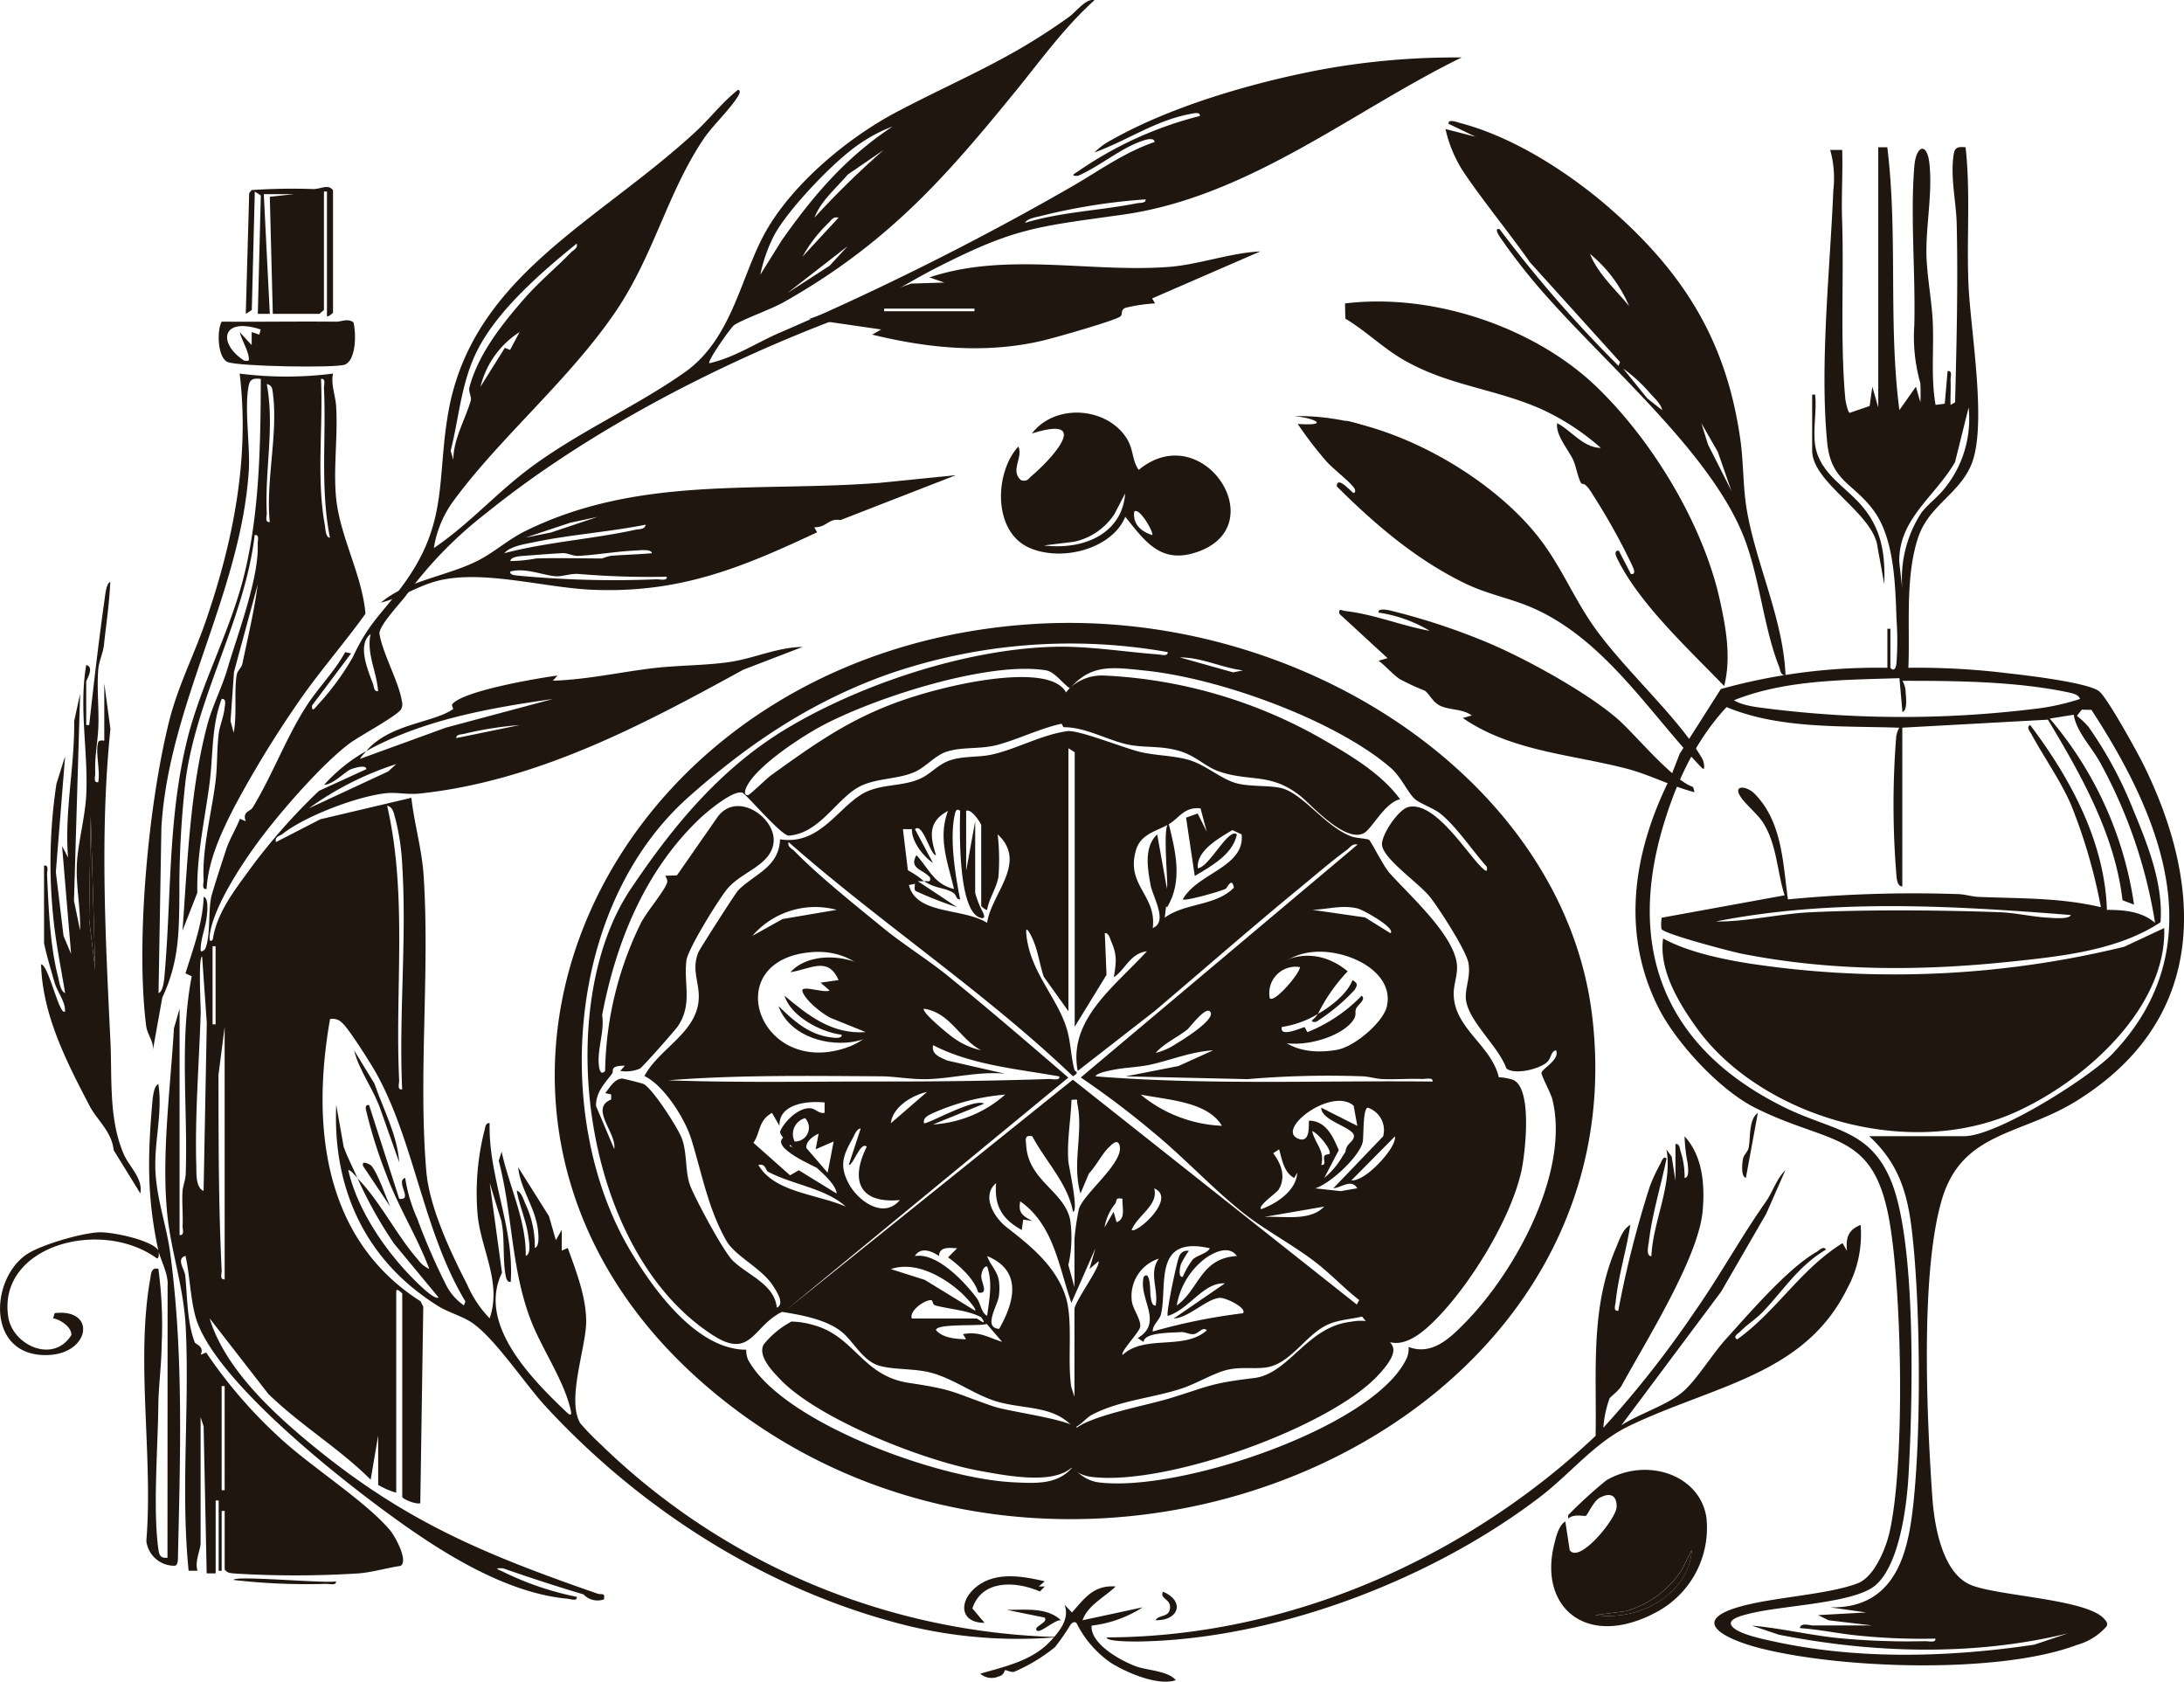 <?xml version="1.0" encoding="UTF-8"?>
<svg xmlns="http://www.w3.org/2000/svg" width="273" height="210.168" viewBox="0 0 273 210.168">
  <g id="LaFlotta_Logomark" transform="translate(574.956 -1104.674)">
    <g id="Group_26" data-name="Group 26" transform="translate(-574.956 1104.674)">
      <g id="Group_25" data-name="Group 25" transform="translate(0)">
        <path id="Path_538" data-name="Path 538" d="M369.541,216.454c33.661-2.378,66.835,19.414,70.422,48.856,6.562,53.888-68.145,84.142-111.5,45.66-38.116-33.826-12.341-90.749,41.08-94.516Zm4.966,15.511v32.848l-3.09-4.324c-.587-1.781-.763-3.682-1.706-5.363-.406-.717-.542-.687-.466.08.456,4.721,3.918,7.9,5.077,11.879.492,1.686.482,3.361.938,5.052.07.271.732.231-.186.8-11-10.52-24.079-19.163-35.547-29.266-.166.612.391.773.747,1.139,2.97,3.05,7.66,6.8,11.087,9.6,2.553,2.087,5.528,3.918,8.1,6,5.1,4.139,10.078,8.423,15.035,12.692l-35.352,29.111,35.918-28.85,37.057,29.342c-1.615.577-3.411.532-5.016,1.189-2.92,1.2-4.761,5.057-8,5.448-1.56.186-2.9-.1-4.6.251s-3.973,1.761-5.894,2.383c-3.737,1.214-7.761,1.465-11.227,3.3-.662.351-1.691,1.635-2.267,1.55-2.488-2.849-6.281-2.212-9.747-3.3-2.644-.833-5.212-2.774-7.966-3.522-2.142-.582-4.6-.351-6.506-.883-2.127-.592-3.251-3.09-4.806-4.3-1.9-1.485-4.921-2.047-7.379-2.438-3.627,1.736-3.848,5.99-8.613,2.935-16.424-10.515-20.151-41.13-10.314-55.769,4.981-7.414,10.926-14.894,19.384-20,9.12-5.5,22.4-10.008,33.621-10.289,4.2-.105,8.679.632,12.852.948.421.03,1.349.3,1.269-.286a69.624,69.624,0,0,0-35.236,2.869c-9.893,3.577-17.628,9.03-24.576,15.18-15.4,13.615-17.121,40.338-7.349,56.772,2.624,4.415,8.137,12.381,14.483,12.366a3.067,3.067,0,0,0,.231,1.249c4.194,7.781,23.583,14.844,33.089,15.315,2.945.145,5.659.326,7.52-1.941a4.8,4.8,0,0,0,3.03,1.931c9.978,1.425,34.9-6.913,38.738-15.6a3.056,3.056,0,0,0,.186-1.3c2.925,1.119,5.2-1.139,6.963-2.92,6.6-6.692,13.219-19.2,11-28.057-.186-.732-1.415-3.01-1.35-3.291.125-.562,2.313-1.605,1.821-2.809-.657.12-.582.978-1.114,1.475-.918.858-4.008,1.645-5.1.8-.948-2.8-5.047-6.125-5.072-8.949-.01-1.314.607-2.563.341-4.2-.246-1.535-3.627-6.762-4.771-8.232-1.385-1.776-5.754-4.68-6.035-6.506-.176-1.174,2.012-4.51,3.331-4.8,3.346-.722,7.364,5.95,9.2,7.64.452.416.652.547.567-.161-1.746-1.946-3.652-4.821-5.639-6.506-.938-.8-2.578-1.334-3.271-1.891-.953-.768-1.726-2.774-3.11-3.973-6.843-5.9-21.19-11.167-30.716-12.15-4-.411-6.727-.873-9.356,2.232-.943-.6-1.9-2.077-3.02-2.262-7.349-1.214-22.223,3.682-28.509,7.209-2.634,1.48-7.946,5-8.985,7.525-.156.381-.246.888.261.863.2-.01,2.313-2.072,2.819-2.438,7.6-5.5,12.5-8.8,22.494-11.127,5.122-1.189,17.949-3.351,13.986,4.615-2.724.567-5.654,2.027-8.182,2.684-2.182.572-4.515.181-6.476.9-1.334.492-2.533,1.936-3.873,2.5-1.982.843-4.395.747-6.426,1.6-3.09,1.3-5.207,6.025-9.24,6.326-.848.065-4.791-4.555-5.739-5.333-1.094-.542-4.6,2.438-5.388,3.191-7.038,6.677-10.545,15.787-12.215,24.566.321,2.167-.7,4.384-.381,6.506.07.446.276,1.018.753.477a43.3,43.3,0,0,1,4.45-18.436c.783-1.515,2.814-3.843,3.266-5.007.145-.371-.045-.622-.191-.948l1.45-.05,5.162-7.409c2.523-3.165,7.319.341,6.913,3.361-.381,2.834-4,3.582-5.784,5.744-1.1,1.334-4.916,7.5-5.1,8.924-.376,2.884.788,5.433-1.048,8.2-.361.547-4.43,5.137-4.756,5.323a4.447,4.447,0,0,1-2.468.3l.567-.652c-1.987-.015-1.344.672-1.57.968-.983,1.274-2.062,2.388-2.027,4.068l2.272,5.373c.346-1.987-3.135-5.077-.381-6.185v-.637l-.747-.166c.527-.6,1.114-1.756,2.092-1.816.135-.01,2.428.567,2.644.652,1.144.467,4.415,5.629,4.856,6.848.682,1.876.386,4.244,1.048,5.925s4.134,8.2,5.343,9.366c1.9,1.821,5.187,2.935,5.468,5.844,1.058-.472-.075-2.112-.446-2.7-1.435-2.257-4.726-3.687-5.859-5.669-2.308-4.038-3.07-8.513-4.41-12.772-.758-2.408-3.3-6.577-5.834-7.811,1.836-3.441,6.521-5.383,6.787-9.577.13-2.1-.948-3.652-.04-5.879.181-.446,4.64-7.4,4.966-7.74,1.926-2,5.132-2.859,5.237-6.386,5.328.838,7.53-4.7,11.167-6.1,1.906-.737,4.033-.592,5.99-1.324,1.736-.652,2.468-1.956,4.259-2.5,1.61-.487,3.356-.321,4.906-.637,3.06-.622,6.291-2.5,9.577-2.955,1.375-.206,7.249,2.172,9.215,2.619s4.058.416,6.01.983c2.122.617,4.023,2.418,6.02,2.93,1.605.406,3.828.231,5.383.552,2.754.567,5.5,4.741,8.814,6.04.672.261,2.037.291,2.293.457.221.14,1.786,3.276,2.553,4.139,2.5,2.809,8.212,7.861,8.438,11.588.075,1.244-.426,2.308-.411,3.567.055,4.384,4.936,6.476,5.7,10.68-2.037,1.189-3.587,3.993-4.455,5.98-1.671,3.843-.687,6.807-2.769,10.615-2.413,4.415-7.2,7.565-8.418,12.235-2.8-1.66-4.831-4.089-7.334-6.02-2.684-2.072-6.291-4.018-8.844-6.015-3.727-2.91-7.495-6.968-11.277-10.088a110.868,110.868,0,0,0-9.22-6.983l34.6-29.106c-.707-.14-.9.341-1.319.647-1.826,1.329-4.043,3.241-5.834,4.711-6.175,5.067-12.15,10.309-18.23,15.461l-9.6,7.47c-1.219-6.376,4.53-10.469,8.649-14.954-2.1.266-2.674,2.257-4.134,3.251.276-1.806.452-2.7-.316-4.445-.15-.341-.306-1.129-.813-1.079l.211,5.222-3.973,6.481V232.441l-.757-.482Zm21.817-9.752c-2.679-.336-5.162-1.635-7.9-1.625l6.672,1.871Zm-5.287,17.247c-2.017-.251-2.724,1.224-3.928,1.936-1.59.943-3.537,1.219-4.149,3.246-1.334,4.43,2.619,5.654,2.082,9.767,1.966-.8,0-3.843-.281-5.448-.346-1.936-.848-4.706.843-6.251l1.309,7.314-.366,3.085c2.578-1.866,6.381-1.435,8.643-3.742-.256-1.415-.823.04-1.038.145-.712.336-5,1.555-5.353,1.319,1.836-3.311,7.781-4.018,7.359-8.127L395,242.168c-1.816,1.094-4.5,2.6-4.324,4.766,1.425-.1,3.828-5.112,4.886-4.229-.517,2.473-3.05,3.878-5.262,5.2l-1.089-7.294,1.455-.512,1.129,2.272-.773-2.91Zm-34.589,9.095c.532-.05.888.221.747-.482-.968-1.053-2.639-1.084-1.691-2.769,1.52,1.605,2.152,3.607,4.7,4.229-.783-3.336-2.032-6.386-.752-9.757-2.6,1.364-2.187,3.326-1.5,5.528-.7.05-1.635-4.149-2.629-3.251l2.252,4.229c-1.344-.938-2.664-2.739-2.634-4.229h-1.124l.622,5.137a10.885,10.885,0,0,1,2.007,1.37c-.246.025-.507-.02-.752,0l4.891,3.246a45,45,0,0,1-5.192-2.037c-.186-.191-.075-.627-.08-.888l-.743.156c.913,3.742,6.7,2.824,9.772,4.721.537-3.677,5.122-7.535,1.319-11.056a27.7,27.7,0,0,1,.1,5.282c-.231,1.445-1.189,2.709-1.41,4.149-.115.105-.747-.421-.747-.487V241.561c0-.186-1.219-2.137-1.881-1.791v7.48l1.129-6.18v8.944a11.308,11.308,0,0,0,.963,2.423c.181.406.351.928-.391.667-2.739-.968-2.513-10.971-2.453-13.329-.206-.216-.5-.276-.637.306-.732,3.015.025,7.69.637,10.75-.592.01-.366-.582-1-.913-1.179-.622-2-.4-3.507-1.359Zm-10.911,3.582a10.366,10.366,0,0,0-10.53,3.246l3.772-2.1Zm69.223,2.92c.717-.622-3.441-2.94-4.124-3.1-2-.461-3.692.12-5.654.176l6.607.953Zm-72.3,2.363c-11.719.893-6.792,15.511,4.093,12.01C354.7,266.81,350.879,256.777,342.457,257.419Zm62.431.005c-8.679,1-8.051,14.192,3.2,12.2,2.217-.391,5.744-3.461,6.205-5.368,1.073-4.4-5.017-7.339-9.406-6.832ZM363.6,269.694c-2.7-1.43-3.853-4.7-7.144-5.2-.421.356,3.12,3.256,3.582,3.567a9.2,9.2,0,0,0,3.567,1.63Zm28.589-4.876c-.612-.552-2.473,1.992-2.819,2.272-1.194.958-2.96,1.756-3.948,2.925a7.811,7.811,0,0,0,2.373-1.033C388.5,268.575,393.184,265.721,392.186,264.818Zm-18.812,8.137c-5.4-.958-10.956-1.42-15.792-3.908-.2,1.179.793,1.455,1.736,1.911l7.289,1.666c-3.211-.336-6.456.557-9.576.667-2.162.075-4.119-.341-6.02-.351-8.849-.05-17.754-.191-26.542.5,8.829.321,17.7.14,26.542.15,7,.01,14.006-.075,21.054-.311.457-.015,1.4.246,1.309-.321Zm19.188-3.256c-2.759.161-5.242,1.229-7.886,1.8-1.44.311-3.08.336-4.54.627-.517.105-2.067.376-2.242.818,13.986,1.119,28.088.5,42.129.652.09-.567-.853-.306-1.309-.321-1.63-.06-3.281.075-4.911.015-.893-.035-1.716-.331-2.6-.351a117.985,117.985,0,0,0-14.292.356l-15.25-.346,6.587-1.289,4.319-1.956Zm-35.738,5.2c-2.037.446-4.334,2-4.51,3.9Zm9.782.326a27.924,27.924,0,0,0-9.125,2.353c-.562.286-1.159.537-1.033,1.219.3.246,6.251-3.18,7.52-2.438l-6.391,2.6a14.946,14.946,0,0,0,9.025-3.737Zm27.084,3.9c-1.8-3.015-6.682-3.221-10.158-3.9A17.053,17.053,0,0,0,393.69,279.125ZM375.26,299.3v-6.015a31.392,31.392,0,0,1,.552-3.752c.582-1.956,5.684-5.809,5.087-7.951-.251-.893-.953-.13-1.284.181-.923.873-1.64,2.373-2.548,3.326l-1.053,2.5c-1.089-3.727.381-7.6-.391-11.217-.115-.532.246-.562-.737-.487-.085,2.553-.577,5.082-.391,7.655.045.612,1.329,6.331.582,6.331-.662-3.567-3.4-6.261-5.087-9.436-1.043-.206-.8.467-.762,1.149.271,4.384,4.7,5.674,5.488,9.245a15.176,15.176,0,0,1-.221,5.689l.768,2.779Zm-31.223-23.091c-2.488-.241-5.754.306-5.649,2.925l-.933-1.62c-1.711.938-1.43,2.393-2.318,3.742l4.575,4.058,1.089-.632,4.731,2.91c-.12-2.182-6.8-6.09-7.083-7.7.451-1.194,2.293-3.105,3.838-2.955.612.06,1.023.712,1.741.567v-1.294Zm66.118.4c-2.769-2.393-9.888,3.05-6.868,4.149,1.615.587,1.164-2.137,1.314-2.277,2.2.05,3.025,2.147,3.7,3.687l-1.816,3.471a9.763,9.763,0,0,0,2.272-2.684c.622-.9.211-.376.552-1.189.191-.456.968-.823.878-1.445-.231-1.069-4.094-1.831-4.078-3.461l4.51,2.277-.462-2.523Zm-2.538,10.329,6.225-6.491a2.951,2.951,0,0,0-1.906-3.582c-.652.015-.5,3.707-.647,4.309-.411,1.756-3.933,5.122-5.935,5.769l3.19.346,2.067-.356c-.717-1.239-2.007-.06-3,0Zm-67.342-5.854a1.724,1.724,0,0,0,1.314-2.915A2.071,2.071,0,0,0,340.275,281.077Zm6.772,2.93,1.495-4.55c-.522.02-.8.863-1.008,1.239-1.209,2.142-1.7,3.416-.451,5.719,1.089,2.012,4.274,4.45,6.351,1.987-5.578.487-5.99-3-4.139-6.662-.758-.773-1.711,2.393-2.252,2.272Zm60.093-1.37c.306-.507-1.43-2.594-2.162-2.859.326,1.55,1.625,2.453,1.129,4.229.707.075.221-.652.376-1.074.1-.276.617-.236.652-.3Zm-64.232-.582.371-1.951c-.752.326-1.62,1.018-1.535,1.786l2.664,3.09.752-3.9Zm70.944,1.169c.572-.667,1.555-1.931,1.475-2.794l-5.458,5.523C411.263,285.968,413.064,284.147,413.852,283.224Zm-11.132,2.413c-1.324-.732-1.515-2.373-1.881-3.577l-.737.487c1.038,1.349,1.6,3,.7,4.515-.281.472-2.684,2.072-2.207,2.478,2.142-.773,4.41-2.443,4.51-4.55l-.376.647Zm-65.727-.752c-.366-.191-.316-1.1-1.239-.873,1.977,3.436,7.244,3.612,10.911,5.2C344.172,286.941,340.024,286.484,336.994,284.884Zm38.266,28.073v-10.9c0-.953,3.331-5.4,3-6.015l-1.119.973.742-2.6-3,6.827c-1.545-4.3-2.152-9.712-6.4-12.682-.266,1.4.226,1.776,1.5,2.443l-1.124-.166-.186,1.3c-2.614-1.44-3.431-3.17-3.206-5.854-1.871,1.58-.276,4.279,1.329,5.523,3.075,2.383,6.135,4.886,7.349,8.608,1,3.08.176,8.046.732,11.4l.376,1.134Zm7.149-20.819c.6.507,5.709-3.978,2.819-5.2C385.8,289.038,383.2,290.247,382.408,292.138Zm-1.134-3.9c-1-.181-.647.221-.933.642a6.2,6.2,0,0,0-1.319,2.935l1.129-1.946.376,1.3c1.219-.431.642-1.946.747-2.925Zm25.208.978-7.52,1.294C401.441,290.387,404.722,291.095,406.483,289.213Zm-14.3,5.207c-7.149-1.62-5.272,4.655-6.1,8.217-.181.783-1.084,1.354-1.038,2.187a73.572,73.572,0,0,1,11.282-2.283c.532-.652-2.1-1.921-2.819-1.921-1.6,0-3.983,2.523-5.829,2.573l6.391-4.389c-2.714-.141-4.425,3.231-7.143,4.068-.256-.3,1.169-6.938,1.41-7.4a1.075,1.075,0,0,1,1.219-.727,14.2,14.2,0,0,0-.968,1.605c-.08.236-.456,1.726.211,1.64a10.453,10.453,0,0,1,1.254-2.172C390.58,295.313,391.895,295.068,392.186,294.421Zm-31.6,0c-1.114-.07-2.187-.186-2.262.973-.883-.652-2.328-1.174-3,0,2.8-.467,6.276,3.326,7.7,5.222.557.742.552,1.841,1.329,2.257.256-2.112.717-4.068,0-6.175-.527-.07-.727.913-.737,1.179-.025.823,1,2.333-.381,2.072-.5-1.7-2.272-3.286-3.767-4.394l1.129-1.134Zm34.985.968c-.953-1.314-2.624-.577-3.767.161a9.34,9.34,0,0,0-3.752,6.025c2.809-2.022,2.955-5.909,7.52-6.185Zm-29.723,9.11c1.806-3.18,3.06-7.219-1.495-9.1.381,1.134,1.284,1.836,1.47,3.12a6.99,6.99,0,0,1-.01,1.886C365.673,301.569,363.777,304.388,365.849,304.5Zm19.946-8.779a4.919,4.919,0,0,0-3.356,5.333c.135.993,1.2,2.343,1.038,3.216-.125.662-2.538,3.15-2.192,3.487,2.764-2.6,7.71-.527,10.53-3.09-.572-.5-1,.436-1.7.492-.5.035-1.053-.3-1.495-.261-1.329.1-4.64.025-4.711,1.234l-.737-.487c3.3-1.967.06-4.886.747-7.64.878-1,.8,2.032.858,2.348.06.336.1,1.294.642,1.229.381-2.027-.9-4.053.381-5.849Zm-22.956,6.5c.261-.241-1.425-1.971-1.726-2.242-2.117-1.911-5.644-4.023-8.8-2.955l4.254,1.354Zm-7.9.978h8.087c.155,0,1.52,1.154.567-.166-1.736-.9-4.028-.993-5.749-1.48-.336-.1-.291-.642-.477-.652-.873-.035-2.784,1.365-2.433,2.293Zm9.356.677c-.722.326-6.361-.1-6.336.788.873.978,2.443,1.089,3.757,1.134l-.381-.647c2.067-.376,3.145.426,4.891.968l-1.931-2.247Z" transform="translate(-240.953 -138.428)" fill="#1f170f"></path>
        <path id="Path_539" data-name="Path 539" d="M221.741,208.3c2.8,2.8,4.936,7.174,7.59,10.189a3.552,3.552,0,0,0,1.435,1.194c-1.515-4.048-3.858-7.71-5.363-11.784a59.64,59.64,0,0,1-2.438-7.65c-.06-.346-.4-1.129.276-1.053l3.767,11.709c1.821.286-.542-2.222.747-2.6a19.531,19.531,0,0,0,1.495,5.052,79.214,79.214,0,0,0,3.707,8.5,6.9,6.9,0,0,0,2.137,2.378l.191-.487c-5.257-8.709-6.356-19.84-11.107-28.454-.637-1.154-3.471-5.664-4.3-6.361a1.6,1.6,0,0,0-1.515-.477c-2.187,12.391-1.324,27.21,11.312,35.266l.341.682-.371,24.551c-.522.186-2.257-.507-2.257-.813V222.768c0-.035-.7-.757-.752-.326v25.2a9.685,9.685,0,0,1-2.257-.973v-6.18l-.938,5.528c-3.883-3.888-8.839-6.853-12.8-10.725l-7.329-9.436c1.921,6.351,8.082,12.025,13.535,16.429,11.192,9.04,20.9,13.1,34.915,17.964.567.2,1.018-.191.828.732a2.413,2.413,0,0,1-2.543-.627c-3.391-1.008-6.732-2.1-10.078-3.266-.973-.02-.888.04-.075.391a37.578,37.578,0,0,0,9.311,3.18c.08.607-.793.266-1.2.231-7.048-.657-14.262-4.951-19.665-8.7-7.61-5.282-24.646-18.576-26.808-26.588-.637-2.353-.7-5.137-1.234-7.555-1.219.356-.12,1.65-.035,2.478.271,2.649.216,5.794,1.194,8.337.1.256,1.239.457.732,1.545l.692-.281a59.252,59.252,0,0,0,8.889,10.369c3.958,3.772,11,8.142,14.111,11.869.632.758,2.313,3.823,1.289,4.43-1.691.241-3.557.808-5.242.933a123.844,123.844,0,0,1-15.436.02c-.547-.055-.968-.04-1.3-.507v-7.319h-.376v7.48h-.376v-8.784h-.376v9.105h-1.124l-.381-18.381-.376-1.134v15.777c0,.722-.783,2.353-.376,3.416h-1.124c-1.008-10.093.13-20.312-.361-30.425-.246-5-1.806-9.386-2.288-13.961-.783-7.409.386-15.948.813-23.392l.707-2.478v28.3c.662.07.356-.737.376-1.134.07-1.41-.09-2.839-.015-4.244.04-.768.381-1.48.406-2.252.281-8.192-.808-16.655.752-24.711l-.783-.366c.978-3.14,2.162-6.291,2.277-9.572.662.206.436,1.956.386,2.448-.14,1.425-.773,2.769-.768,4.214,0,.381.517-.025.572-.156.732-1.66.321-5.032.828-6.767s1.194-3.818,1.781-5.614c.441-1.344,1.214-2.563,1.736-3.873l.722.316c-.446-1.249.542-1.189.863-1.711,2.423-3.983,4.119-8.573,6.6-12.5,1.5-2.388,3.622-4.465,4.966-6.928l.742.156-4.881,6.511c-.07.968.426.246.692-.055a32.923,32.923,0,0,0,4.394-5.965c2.082-4.49,3.727-5.463,6.5-9.336,5.393-7.53,4.023-12.822,5.4-21.024,2.895-17.2,18.6-23.9,30.977-35.341,1.8-1.665,3.3-3.657,5.262-5.207.281-.05.256.336.181.482-.742,1.525-3.306,3.923-4.435,5.6-4.56,6.757-6.231,14.573-11.056,21.666-5.764,8.468-14.377,15.652-20.181,23.538a13.419,13.419,0,0,0-2.508,5.965c4.274-2.89,7.625-6.667,11.673-9.747,6.115-4.655,13.665-7.951,19.71-12.235,5.96-4.224,6.973-12.045,10.118-17.6,3.326-5.864,10.1-11.643,16.509-15,7.981-4.184,13.866-6.391,21.36-11.779.963-.692,2.152-2.378,3.206-2.107-3.823,3.451-6.677,7.465-9.832,11.337-8.679,10.655-15.927,19-28.945,26.367-1.67.948-5.092,2.132-6.251,2.89-.4.261-3.386,4.5-3.12,4.781,3.18-.737,5.769-2.483,8.638-3.747a354.657,354.657,0,0,0,36.907-18.466c3.276-1.916,6.436-4.189,10.123-5.438-.075-.768-1.625-.115-2.027.04-2.343.888-5.142,3.165-7.57,4.189-1.144.05-.266-.351.07-.592a46.886,46.886,0,0,1,15.17-6.888c.1-.577-.848-.316-1.224-.246-4.374.823-7.886,3.341-11.939,4.8a8.455,8.455,0,0,1,2.137-1.565c7.344-4.149,17.422-7.113,26-8.749a92.75,92.75,0,0,1,17.764-1.555c-13.51,6.587-26.578,17.432-42.36,19.645-10.906,1.53-13.454,1.635-23.217,6.6-4.4,2.237-7.635,4.605-12.23,6.336-15.436,5.809-31.74,14.347-44.085,24.335a51.067,51.067,0,0,0-9.993,10.224c-.793,1.089-3.547,3.948-3.386,4.911.416,2.493,2.438,6.04,2.789,8.373a1.31,1.31,0,0,1-.105,1.048c-.462.793-5.282,3.4-6.4,4.234-3.346,2.5-8.147,8.011-10.66,11.272s-6.316,8.944-6.838,12.632c-.035.261-.13,1.174.371.637.5-3.376,2.7-6.12,4.726-8.919a74.443,74.443,0,0,1,8.558-9.677l5.9-2.7c.04-.667-1.721-.08-1.961.025-.747.331-2.147,1.866-3.3,1.926a20.576,20.576,0,0,1,5.267-4.224c-.166.2-.838.918-.752.973l10.715-3.9,13.359-3.572c-8.1,1.139-16.319,2.649-23.322,6.5,2.925-3.436,8.438-3.522,10.856-5.247.055-.04-.226-.467-.105-.612,1.375-1.666,10.585-3.231,13.148-3.572l-.572.642c4.249-.125,8.443-1.089,12.652-1.58,3.08-.356,6.246-.306,9.3-.737,3.216-.451,6.01-1.856,9.266-1.906l-7.419,2.849c-12.25,6.712-25.584,13.891-40.443,15.476-1.44.156-2.975-.171-4.134-.05-3.677.376-10.229,2.895-12.978,5.072-.406.321-1.048.341-.858,1.043l5.543-2.849,11.382-2.684c.341,3.13,1.309,6.461,1.52,9.582.813,12.015-.677,25.133.346,37.107.381,4.45,2.99,10.033,5.1,14.132a14.189,14.189,0,0,0,2.814,4.234c1.58-4.56-1.189-8.779-1.52-13.158a31.738,31.738,0,0,1,.878-10.334c.09-.326.11-.978.642-.9-.166,6.732,3.11,13.093,2.634,19.835-.492.09-.6-.6-.652-.893-.366-2.062-.07-4.57-.517-6.712l-1.455-4.756,1.535,11.222c-3.055,6.281,3.371,12.968,8.047,17.4.421.4.707.537.557-.156-.758-3.547-3.416-7.44-4.8-10.816-2.7-6.587-2.428-13.65-4.214-20.427l.366-1.129c.933,4.334,3.075,8.533,3.015,13.008.722-.211.391-1.891.326-2.4-.241-1.931-1.109-3.818-1.455-5.729.547.07.863,1.124,1.038,1.54a12.3,12.3,0,0,1,1.219,5.613c.672-.2.431-1.961.371-2.433-.356-2.669-2.192-5.006-2.443-7.645l3.848,6.105.858,3,.742-1.3v2.6l.747-.326c1.048,2.895,2.333,6.19,2.3,9.276-.04,3.241-2.468,9.747-.732,12.637a33.709,33.709,0,0,0,2.579,2.654,85.1,85.1,0,0,0,57.2,24.059,58.682,58.682,0,0,1-19.013-1.455c-17.954-4.49-33.571-14.884-45.094-27.365-2.568-2.779-6.4-8.608-9.281-10.515-1.164-.768-2.935-1.274-4.093-1.992-9.541-5.909-13.259-15.22-12.807-25.188l.923,5.212c.472,1.329,1.139,2.594,1.706,3.893-.321-.321-.737-.883-1.124-.973,1.119,5.052,4.836,10.5,8.834,14.312.316.3,2.047,1.972,2.448,1.62l-5.568-6.732a53.1,53.1,0,0,1-4.59-8.232ZM288.7,76.9a17.919,17.919,0,0,0-3.888,2c-3.281,2.087-9.306,8.478-10.966,11.658a19.311,19.311,0,0,0-1.7,4.871l2.7-4.329c3.863-5.468,7.9-10.289,13.851-14.207Zm-1.129,2.93-4.51,3.09c-1.46,1.736-3.341,3.261-4.139,5.363a110.207,110.207,0,0,1,8.648-8.453Zm32.728,6.18a74.8,74.8,0,0,0-12.887,2.027c-.592.166-1.977.351-2.157.9,4.5-1.364,9.326-1.525,13.921-2.433.416-.085,1.214,0,1.124-.487Zm-38.366,2.278c-.737-.145-.893.326-1.279.677a17.738,17.738,0,0,0-3.231,4.2Zm-48.159,30.24c.015-2.589,1.5-5.012,2.182-7.389.13-.457-.336-1.033-.15-1.721,1.114-4.073,3.973-7.73,6.853-11.016,1.851-2.117,3.883-3.772,5.789-5.729.356-.366.913-.532.747-1.139-4.51,3.657-9.827,8.3-12.356,13.219-2.092,4.068-2.313,8.388-3.4,12.677l.326,1.094Zm41.763-20.819,5.272-3.406,2.247-2.443Zm-34.669,7.113,1.184-2.227a11.268,11.268,0,0,0-4.881,6.827l3.04-4.856Zm-16.5,42.656c-.161-2.433-1.48-4.721-.933-7.154-1.716,1.334-.351,4.5.3,6.246.125.341.1.983.637.9Zm17.683,4.234a43.344,43.344,0,0,0-6.848,1.074c-.386.1-1.139.08-1.048.547Zm-15.421,4.876a38.921,38.921,0,0,0-10.911,5.523l9.908-4.605Zm.747,40.654c-.426-9.16.577-18.707.02-27.822a29.287,29.287,0,0,0-.883-6.07c-.186-.562-.226-1.37-1.013-1.56,2.573,11.262.958,22.9,1.5,34.318.02.4-.286,1.209.371,1.134Zm-23.322-8.132V179.35h-.376v9.757Zm-1.5,20.819.4-20.994-.582-8.282c-.512,0-.156,6.446-.176,7.018-.206,6.331-.742,12.812-.552,19.168.025.878-.09,2.689.913,3.09Zm2.634,11.056V189.434l-.773,6c.01,8.157,0,16.289.4,24.41.02.4-.286,1.209.376,1.134Zm0,26.347V234.322h-.376v13.008Z" transform="translate(-177.107 -61.092)" fill="#1f170f"></path>
        <path id="Path_540" data-name="Path 540" d="M565.543,173.536l5.137-8.077a73.057,73.057,0,0,1,20.819-2.654v-4.881h.376v4.881c.462.527.682,0,.752-.482a37.189,37.189,0,0,0,.015-5.548c-.151-4.179-.251-10-2.789-13.525-2.568-3.572-5.4-3.7-5.874-8.583-.958-9.782.356-21.636.762-31.529a13.192,13.192,0,0,0-.391-5.052h1.5c.09,2.864-.11,5.759-.015,8.628.251,7.379-.256,15.125.4,22.424.03.326.326,1.811.567,1.8l2.478-.853.336-2.408.742,2.6V97.746h1.129c1.344,10.891.1,21.937,1.51,32.853l2.067-2.925.557,1.946a23.491,23.491,0,0,0,0-2.378,21.234,21.234,0,0,1-.758-7.229c.166-6.5-.507-13.509,0-19.84.216-2.7,1.615-3.14,1.9-.311.366,3.7-.416,7.45-.386,11.071.02,2.6.642,5.789.783,8.428.186,3.527-.251,7.073.361,10.585l1.149-.145.356-4.083c.657-.075.351.737.371,1.134.05,1.028-.04,2.067,0,3.1l.567-.321c.186-7.414.371-14.879.2-22.3-.06-2.674-.783-5.7-.411-8.458.125-.953.311-1.249,1.52-1.119.632,5.684.12,11.4.361,17.086.246,5.779,2.343,17.483.406,22.444-1.47,3.757-5.333,5.2-6.677,9.185-1.68,4.976-1.023,11.172-1.239,16.334a92.854,92.854,0,0,1,12.551.7c2.252.251,9.948,1.149,11.312,2.252,1.028.828,4.786,7.65,5.543,9.19,7.344,14.884,8.327,31.6-8.378,41.983-7.008,4.359-14.357,3.792-16.866,12.416-2.684,9.22-1.856,27.2-1.174,37.067.221,3.211,1.129,9.567,4.9,11.051,3.477,1.369,14.4,1.731,16.585,4.2.266.3.477.527.311.928a7.632,7.632,0,0,1-3.727,2.338c-9.752,3.677-29.728,3-39.871.331-3.466-.913-8.854-3.155-2.463-5.057,4.214-1.254,11.292-1.55,14.969-2.995,2.112-.833,3.522-4.475,3.948-6.346,1.966-8.654,1.55-29.959,0-38.853-1.987-11.4-7.329-9.5-16.715-14.172-4.58-2.278-9.918-8.187-12.06-12.341-4.9-9.491-3.271-19.74,1.415-29.031m28.97-23.422A15.124,15.124,0,0,1,595.7,143.5c.707-1,2.1-2.032,2.885-3.035a13.78,13.78,0,0,0,3.07-10.189l-1.7,6.823c-2.513,4.344-7.094,7.118-6.968,12.516ZM530.929,135.48a15.345,15.345,0,0,0-7.149-3.572l1.119.818,6.025,2.754ZM593,164.1c-6.943.226-14.307.2-20.688,2.764,1.254.752,3.226.9,4.751,1.1a135.528,135.528,0,0,0,32.633,0,28.941,28.941,0,0,0,5.879-1.264c-.15-.547-.938-.712-1.48-.828-6.476-1.37-14.066-1.45-20.713-1.44a2.893,2.893,0,0,1,.4,1.44c.035.522.271,2.232-.4,2.458l-.376-4.229Zm-10.725,118.39h7.334l-5.458-.647-1.314-.647,6.015-.331-4.51-.642c7.4.166,9.381-5.588,10.148-10.906,1.324-9.15,1.189-27.521,0-36.746-.567-4.374-1.716-7.961-5.262-11.227H601.08c4.144,0,15.817-7.414,18.6-10.344,12.692-13.344,6.07-29.542-2.674-42.936l-1.209-.025-.607.773a10.9,10.9,0,0,1,1.44,1.359,49.99,49.99,0,0,1,5.619,10.429c1.846,4.425,3.747,9.25,3.391,14.006-5.348,3.532-12.381,4.259-18.922,4.941-11.207,1.169-22.379,1.174-33.43-1.013-1.319-.261-9.867-2.5-10.033-3.1a4.828,4.828,0,0,1,.035-1.395l15.361-2.8c-.953-2.99-.938-6.246-2.654-9.025-.742-1.2-2.468-2.493-3.015-3.582-.607-1.2.988-1.043,1.951-.055,3.477,3.547,3.5,8.8,4.139,13.173a162.939,162.939,0,0,1,21.265-.662c.888.025,1.711.316,2.6.351,5.157.211,10.169.08,15.25,1.284a67.57,67.57,0,0,0-3.752-12.852c-1.354-3.075-3.321-5.809-4.921-8.754-.166-.311-.707-.908-.166-1.159,5.187,6.863,9.326,14.744,9.592,23.1,2.232,0,4.4.221,6.02,1.625a61.735,61.735,0,0,0-6.823-19.956c-1.114-2.057-2.97-3.828-3.346-6.055l-2.995.477A45.888,45.888,0,0,1,622.33,192.4l-1.44-.542c-.933-8.067-5.057-15.5-9.326-22.569l-18.2,1v19.835c-.552.06-.682-.853-.717-1.164a107.784,107.784,0,0,1-.045-17.543,3.148,3.148,0,0,1,.386-1.124c-7.2-.246-14.959.181-21.591-2.578-4.058,4.374-6.446,9.782-8.021,15.19-4.224,14.523-.246,27.169,15.205,34.81,6.03,2.98,10.715,2.709,13.389,9.24,3.206,7.826,2.679,28.022,2.167,36.861-.211,3.632-1.094,11.061-4.139,13.66-2.664,2.277-11.689,2.488-15.822,3.557-.582.15-2.418.557-2.232,1.284.286,1.119,3.883,1.846,5.087,2.112,10.6,2.373,22.123,2.062,32.833.462l4.194-1.41c-11.714,2.859-24.315,2.5-36.119.166l-3.381-1.139c3.873.346,7.58,1.289,11.473,1.62a90.427,90.427,0,0,0,10.159.326c.456-.015,1.4.246,1.309-.321a76.622,76.622,0,0,1-9.541-.371c-2.458-.221-4.911-.778-7.384-.938.03-.752,1.369-.316,1.691-.321Zm32.166-88.787c-14.658-1.164-29.954-2.067-44.391.808,3.9.04,7.911-.963,11.839-1.154,7.224-.346,16.469-.271,23.733,0,1.876.07,4.1.587,5.99.677.607.03,2.579.246,2.834-.336Z" transform="translate(-355.576 -79.346)" fill="#1f170f"></path>
        <path id="Path_541" data-name="Path 541" d="M215.888,154.175c-.276,1.4.311,2.734.391,4.048.236,3.707-.356,7.725-.01,11.393.467,4.931,3.271,9.672,3.677,14.563-2.784,3.868-5.97,7.475-8.638,11.408a132.57,132.57,0,0,0-7.781,12.787c-1.655,3.236-3.221,6.617-3.441,10.2-.657.075-.351-.737-.371-1.134-.2-3.928,1.018-8.423,1.5-12.366.226-1.841.155-3.988.381-5.849.13-1.089.642-2.187.742-3.266.035-.356.276-1.209-.366-1.129-1.3,3.441-1.053,7.043-1.515,10.565-.592,4.53-1.64,9.06-1.525,13.645l-1.856,4.736c.627-8.473.918-17.478,3.115-25.76.622-2.333,1.821-4.63,2.5-6.943,1.264-4.319,3.978-11.4,3.782-15.6-.02-.4.286-1.209-.371-1.134-1.239,10.469-7.149,19.976-8.613,30.445a120.066,120.066,0,0,0-.8,14.593c-.055,4.58-.03,8.282-2.142,12.782l-1.234,6.893c.341-1.344-.622-2.122-.783-3.391-1.314-10.469.271-27.541,2.844-37.92,1.134-4.57,3.105-8.282,4.6-12.612,3.466-10.058,5.518-20.432,4.249-30.967a45.8,45.8,0,0,0,11.658,0Zm-9.03.652c-.9-.1-1.334.01-1.5.813-.587,2.829.206,7.57,0,10.73-1.023,15.326-10.033,29.2-10.921,44.547l-.356,20.663c.562-.15.707-1.681.742-2.117.873-9.817.411-19.369,2.749-29.171,1.716-7.194,5.483-13.866,7.239-21.064,1.911-7.841,2.027-16.4,2.052-24.405Zm8.648,19.835c-1.229-6.185-.451-12.466-.747-18.7-.02-.4.286-1.209-.371-1.134.286,6.02-.6,12.331.482,18.28C214.94,173.494,214.96,174.688,215.507,174.663Zm-7.525-1.951c-.507-5.212,1.064-10.971.391-16.108-.065-.487-.08-1-.762-1.129,1,5.353-.261,10.71,0,16.1C207.631,171.974,207.325,172.786,207.982,172.711Zm-4.515,26.347c.456-2.247.02-5.182.4-7.3.085-.466.592-.838.7-1.349.682-3.286,1.48-6.567,1.911-9.888l-2.965,10.931-.431,6.13.391,1.475Z" transform="translate(-174.264 -107.472)" fill="#1f170f"></path>
        <path id="Path_542" data-name="Path 542" d="M562.313,102.154c9.672,8.408,14.663,17.091,16.329,28.965.4,2.885.311,5.864.8,8.739,1.169,6.833,4.565,13.66,4.841,20.693-.692-.1-.632-.672-.8-1.094-1.961-4.941-2.433-11.232-4.45-16.319-4.374-11.011-18.23-22.273-26.287-31.915-1.249-1.495-2.659-3.311-3.747-4.891-.05-.07-1.43-1.826-.452-1.565a158.185,158.185,0,0,0,14.859,17.076l.186-.482-11.222-12.421c-2.548-3.607-5.508-7.224-7.951-10.76a16.353,16.353,0,0,1-2.644-5.935l3.762.968-3.381-1.625c-.065-.652,1.083-.191,1.435-.1,6.823,1.776,13.75,6.336,18.722,10.655Zm2.413,12.21a17.2,17.2,0,0,0-4.881-6.506C560.793,110.3,563.015,112.282,564.726,114.364Zm4.134,13.013c-.12-.737-.973-1.515-1.51-2.107a19.656,19.656,0,0,0-3.371-3.1l3.015,3.732Zm8.654,10.078-1.7-4.866L573.755,129l.838,2.684Z" transform="translate(-361.089 -76.119)" fill="#1f170f"></path>
        <path id="Path_543" data-name="Path 543" d="M562.931,184.257c-4.445-4.61-10.469-10.168-13.249-15.7-.146-.286-.692-1.254.085-1.214l1.515,2.925c.692.075.326-.682.2-.983a79.357,79.357,0,0,0-5.007-9c-1-1.675-1.254-1.149-1.4-1.359-.4-.577-.662-2.222-1.058-3.015-.692-1.38-2.162-3.045-1.951-4.495,1.766.913,3.231,3.045,5.453,3.09A30.052,30.052,0,0,0,540,149.617c-5.739-2.518-11.488-2.89-17.056-6.07-2.664-1.52-4.751-3.642-7.359-5.2l-.045-1.9c11.277-1.365,23.889,3.155,31.424,10.4,7.224,6.953,13.409,17.478,15.431,26.663.778,3.537,1.435,7.179.547,10.745Z" transform="translate(-347.416 -98.525)" fill="#1f170f"></path>
        <path id="Path_544" data-name="Path 544" d="M330.912,179.47,316.5,185.079c-1.525-.271-1.656.913-3.276.9l.361.622c-9.316,4.364-17.061,7.63-28.027,7.189-6.02-.241-13.71-2.538-19.339-1.139-2.508.622-4.66,2.122-7.164,2.744,3.16-2.709,8.107-3.281,11.914-5.147,2.207-1.079,3.928-2.714,6.135-3.8,14.111-6.943,28.725-4.851,44.206-6.015l9.6-.968Zm-44.767,5.207-3.461.742-5.563,1.851,3.2-.642Zm6.02.973c-4.5.9-9.4,1.244-13.856,2.167-1.179.246-3.115.522-3.828,1.4,5.323-1.4,10.991-1.751,16.364-2.925.522-.115,1.174,0,1.314-.647Zm-13.73,4.224c2.744-.085,5.528,0,8.277,0a5.927,5.927,0,0,1,1.114-.336c1.686-.125,3.406-.171,5.092-.316,0-.567-1.645-.356-2.087-.336-2.288.1-4.861.552-7.128.667-.627.03-1.314-.366-1.9-.341-1.565.07-3.3.221-4.876.336-.436.03-1.686.105-1.686.652a19.372,19.372,0,0,0,3.2-.321Zm16.364,2.283a106.184,106.184,0,0,1-11.1-.351c-1-.04-1.911.311-2.649.3-1.5-.035-3.868-1.134-5.819-.6-.1.457.642.477,1,.517a127.419,127.419,0,0,0,17.242.456c.456-.015,1.4.246,1.309-.321Z" transform="translate(-211.441 -120.08)" fill="#1f170f"></path>
        <path id="Path_545" data-name="Path 545" d="M437.874,176.915c-1.57,3.893-7.7,5.659-11.874,3.918-4.756-1.982-4.45-9.506-1.485-12.7.632,1.369-1.1,3.06.376,4.224.8.166.858-.2,1.259-.532,2.508-2.122,7.68-7.725.055-5.323,2.935-3.828,9.411-3.306,11.869.637.868,1.39.622,2.669,1.485,3.913,7.9-6.547,16.75,6.682,7.6,10.153-4.856,1.841-6.863-1.344-9.281-4.289Zm-10.163,3.577c5.277.627,9.817-1.691,10.153-6.5l-1.339,2.578a8.064,8.064,0,0,1-5.032,3.456l-3.782.467Zm13.54-1.3c.241-.246-1.62-3.557-2.252-2.925C438.812,177.713,439.725,178.721,441.25,179.192Z" transform="translate(-297.221 -112.323)" fill="#1f170f"></path>
        <path id="Path_546" data-name="Path 546" d="M429.476,123.72l-13.525,5.874.361.627a20.392,20.392,0,0,0-3.687.547c-.717.281-.271.843-.682,1.109-.868.562-8.132,2.629-9.642,2.985-7.123,1.686-14.332.978-21.35-.742l1.124-.642-9.025-1.309,12.782-4.425,4.144-.13-1.876-.642c9.622-3.216,20.036-.577,29.9-1.309,3.727-.276,7.675-1.756,11.478-1.941Zm-35.738,7.154H382.451v.326h11.287Z" transform="translate(-271.931 -92.302)" fill="#1f170f"></path>
        <path id="Path_547" data-name="Path 547" d="M528.134,345.143c.552-.075.522.572.637.913a9.839,9.839,0,0,1,.5,3.316c.652,0,.411-1.42.391-1.8a20.531,20.531,0,0,1-.391-3.4c2.313,2.518,2.528,6.165,2.267,9.281-.492,5.814-7,16.148-10.108,21.832-.416.758-1.4,1.39-1.54,1.66a13.763,13.763,0,0,0-.773,3.652,128.118,128.118,0,0,0,11.493-14.613c3.135-4.49,5.734-9.25,8.8-13.6.888-1.264,1.309-2.829,2.463-3.978l-2.383,5.423-5.644,9.757-12.476,16.7c2.267-1.455,5.759-2.518,7.725-4.214,1.665-1.44,3.7-4.741,5.287-6.491,2.829-3.12,7.806-8.934,11.4-10.961.321-.181.838-.8,1.169-.291-3.507,2.092-5.3,5.082-7.911,7.8-.843.883-1.966,1.575-2.814,2.448-.251.256-.988.652-.376.978,4.951-3.557,7.891-8.754,13.168-12.03l.557.973c-.145-1.47.04-2.594,1.7-3.251a14.134,14.134,0,0,1-1.686,7.976c-5.332,10.791-16.575,12.035-27.21,17.131-4.329,2.072-7.334,5.95-11.167,8.884-12.963,9.923-32,17.568-49.458,18.06-.672.02-4.741.1-4.721-.5,23.5-.06,45.565-10.485,61.116-25.188.16-8-.707-15.882,2.558-23.513.391-.918.818-2.338,1.781-2.849-.5,3.236-1.5,6.376-1.831,9.637-.035.366-.346,1.169.326,1.094a128.507,128.507,0,0,1,3.963-15.6,23.177,23.177,0,0,1,1.3-2.779c.09-.171.4-1.1.768-.637-.687,3.366-1.836,7.073-2.212,10.449-.045.391-.4,1.736.321,1.746.206-4.445,2.674-8.944,1.886-13.334l.652.893.472,3.01v-4.555Z" transform="translate(-318.7 -202.163)" fill="#1f170f"></path>
        <path id="Path_548" data-name="Path 548" d="M172.464,223.949h.371c.582-5.242,1.184-10.5,1.931-15.737.065-.477.2-1.971.7-2.152-.1,2.649-.512,5.287-.793,7.926-.105.963-.617,1.982-.7,2.97-.2,2.318.09,4.816.01,7.164-.065,1.936-.492,3.727-.391,5.844.02.4-.286,1.209.371,1.134.286-1.38-.376-3.777,0-4.991.105-.351.757-.181.757-.216v-7.154l.768,5.709c-1.324,12.943-.622,26.021,0,39,.221,4.585-.236,9.782,1.681,14.162.687,1.57,2.408,2.99,2.062,4.881l-3.336-5.408c-.241-2.343-2.077-3.747-3.01-5.533-2.94-5.629-5.884-11.388-6.065-17.683.923-.04,2.328,6.652,3,5.854.015-1.279-.913-2.288-1.309-3.582-.246-.818-1.319-4.54-1.319-5.037v-9.6c.662-.075.356.737.376,1.134.186,4.068.356,8.839,1.38,12.8.13.507.291,1.836.878,2-.527-3.18-1.189-6.391-1.495-9.6a66.339,66.339,0,0,1,.411-16.55l1.084-3.446-1.159,14.473.958,7.981.948,2.262-1.129-13.494.752,1.46c-.472-5.749.833-11.352.763-17.071l.742-3.416-.768,25.87.768,3.722c.08-2.89-.587-5.724-.386-8.628.176-2.528,1.038-5.714,1.159-8.433.231-5.408-.938-10.75-.01-16.113,1.079.241,0,1.846,0,2.112v5.368Zm1.124,30.571-.562-19.193-.206,12.862.763,6.326Z" transform="translate(-161.686 -133.336)" fill="#1f170f"></path>
        <path id="Path_549" data-name="Path 549" d="M569.264,433.72l.552,3.592c1.2,1.736,5.8-3.9,5.859-5.378.055-1.339-.672-1.951-2.112-1.164-.8.436-1.48,2.107-1.741,2.257-.12.07-1.645-.3-2.177.366.01-.156-.065-.341,0-.482a55.579,55.579,0,0,1,4.761-4.339c5.137-2.955,11.739-.632,12.5,4.7a11.932,11.932,0,0,1-6.471,11.9c-8.518,4.44-14.523-.707-12.561-8.583.2-.818.547-2.378,1.39-2.859Zm3.767,11.7c5.884.828,11.749-2.955,12.035-8.127l-1.194,2.378a12.246,12.246,0,0,1-7.078,5.267Z" transform="translate(-373.6 -243.579)" fill="#1f170f"></path>
        <path id="Path_550" data-name="Path 550" d="M227.978,123.855V108.244H227.6v14.8l-.562.487h-5.829l-.376-14.638,3.01-.321h-3.762l.752,14.959h-1.5l.376-14.8-.752-.482-.376,14.8-.752.482.426-15.08.3-.391a75.255,75.255,0,0,1,7.751-.125c.958-.02,1.826-.657,2.428.145v15.285c0,.055-.507.512-.752.487Z" transform="translate(-187.107 -84.306)" fill="#1f170f"></path>
        <path id="Path_551" data-name="Path 551" d="M176.388,352.014c-1.45-6.692-1.349-11.9-.747-18.7.04-.436.186-1.971.742-2.117.547,3.612-.542,7.184-.366,10.891.166,3.5,1.38,6.792,1.831,10.123,1.721,12.7,1.259,25.624.978,38.346-.005.231-.065.8-.411.823a3.511,3.511,0,0,1-3.537-3.1c.868-10.469-1.344-22.519.492-32.773.105-.587.1-1.47,1.018-1.224a52.939,52.939,0,0,1,.4,9.607c-.02,2.373-.386,5.117-.411,7.455-.055,5.247-.682,12.973,0,17.919.09.652.171,1.214,1.144,1.119l.015-34c.125-1.45-.9-3.266-1.144-4.379.045.085.13.973-.186.973-7-5.107-19.941-1.605-18.591,7.294.532,3.512,5.6,5.929,7.886,2.288.1-.9-1.264-1.931-2.272-2.1l.186-.647c5.227-.622,4.47,4.991-.742,5.232-7.72.356-7.429-9.306-2.814-12.536,1.716-1.2,6.973-2.744,9.2-2.8,1.635-.04,6.647,1.008,7.339,2.3Z" transform="translate(-156.586 -195.7)" fill="#1f170f"></path>
        <path id="Path_552" data-name="Path 552" d="M225.927,141.048c.421,0,1.269-.436,1.987.075.356,1.229.376,4.706-1.048,5.292-1.114.457-13.394.236-14.673-.321s-1.354-3.948-.747-5.042c4.821.04,9.657-.05,14.483,0Zm-9.592.983c-4.981-1.635-5.373,1.781-2.062,3.893.592.075.637.03.557-.477-.14-.908-.883-2.142-1.129-3.09l1.5,1.62v-1.625l.948.321.181-.642Z" transform="translate(-183.741 -100.851)" fill="#1f170f"></path>
        <path id="Path_553" data-name="Path 553" d="M433.481,456.314c-1.4,1.37-3.476,2.333-4.134,4.224l7.52-1.62a14.953,14.953,0,0,1-6.386,2.288c-.181,2.2,3.441,4.309,5.558,5.092,1.37.507,3.953.537,4.966,1.721-2.247.783-6.291-1-8.172-2.2a13.242,13.242,0,0,1-4.249-4.951c-.251-.186-.5-.085-.742.226a26.691,26.691,0,0,1-1.951,2.814,21.861,21.861,0,0,1-5.1,3.075c-.462.085-.968-.266-1.169-.2a.965.965,0,0,1-.768.778,2.154,2.154,0,0,1-2.293-.351c3.286-.928,6.567-1.675,8.8-4.094,1.209-1.3,2.388-2.829,1.731-4.525l.933.973c1.555-1.731,2.674-3.451,5.458-3.251Z" transform="translate(-294.031 -258.042)" fill="#1f170f"></path>
        <path id="Path_554" data-name="Path 554" d="M640.4,165.726c.567,3.672,4.063,5.272,6.18,7.991,2.272,2.915,2.558,5.94,2.468,9.411l-.843-4.63c-.457-4.274-8.182-8.026-8.182-12.115V159.39h.376c.221,2-.3,4.4,0,6.341Z" transform="translate(-413.504 -110.078)" fill="#1f170f"></path>
        <path id="Path_555" data-name="Path 555" d="M421.532,454.415l-.747.642h.753l-.6.627c-3.286-1.4-7.3-1.38-8.453,2.122l1.525,1.8c-2.91.015-3.2-2.348-1.51-4.063,2.383-2.423,5.925-1.861,9.03-1.134Z" transform="translate(-290.94 -256.789)" fill="#1f170f"></path>
        <path id="Path_556" data-name="Path 556" d="M250.454,336.751l-2.247-6.346c-.853-2.659-2.724-4.976-3.386-7.635l2.538,4.144c1.114,3.246,2.864,6.406,3.1,9.842Z" transform="translate(-200.557 -191.498)" fill="#1f170f"></path>
        <path id="Path_557" data-name="Path 557" d="M227.6,454.687c.09.567-.853.306-1.309.321a80.412,80.412,0,0,1-11.483-.487C214.81,453.909,226.539,455,227.6,454.687Z" transform="translate(-185.602 -257.061)" fill="#1f170f"></path>
        <path id="Path_558" data-name="Path 558" d="M623.048,346.452c-.677-.171-.441-1.992-.351-2.423.1-.477.6-.828.7-1.344.261-1.289-.03-3.517,1.154-4.364l-1.5,8.127Z" transform="translate(-404.815 -199.248)" fill="#1f170f"></path>
        <path id="Path_559" data-name="Path 559" d="M429.317,463.431c-.758-.115-2.579,1.645-3,1.3-.607-.487,1.5-1.008.958-1.635l-4.721-.963C424.848,462.137,427.577,461.776,429.317,463.431Z" transform="translate(-296.692 -260.935)" fill="#1f170f"></path>
        <path id="Path_560" data-name="Path 560" d="M248.052,351.117c.843,1.028,1.781,3.818,2.353,5.117l-3.376-5.047C246.748,350.314,247.987,351.042,248.052,351.117Z" transform="translate(-201.637 -205.448)" fill="#1f170f"></path>
        <path id="Path_561" data-name="Path 561" d="M461.54,461.2c.461-.778,1.706-.291,1.821-1.535.11-1.169-1.339-1.129-.883-2.042,2.744,1.139,2.052,3.637-.938,3.572Z" transform="translate(-317.107 -258.701)" fill="#1f170f"></path>
        <path id="Path_562" data-name="Path 562" d="M179.548,283.6l-.768-6.326.206-12.862Z" transform="translate(-167.646 -162.415)" fill="#1f170f"></path>
        <path id="Path_563" data-name="Path 563" d="M578.53,455.377l3.762-.482a12.257,12.257,0,0,0,7.078-5.267l1.194-2.378C590.284,452.422,584.414,456.2,578.53,455.377Z" transform="translate(-379.089 -253.533)" fill="#1f170f"></path>
        <path id="Path_564" data-name="Path 564" d="M475.972,390.239a6.508,6.508,0,0,1,1.766-.085c.973.156,3.18,2.453,3.436,3.251.346,1.069-.988,2.578-1.741,3.411-5.9,6.542-26.5,13.971-35.883,12.827-3.5-.426-4.565-3.828-2.1-5.985,1.906-1.67,8.8-2.92,11.759-3.818,4.946-1.51,5.027-1.886,10.59-2.553,4.44-.532,6.6-6.441,12.17-7.043Z" transform="translate(-307.059 -225.061)" fill="#1f170f"></path>
        <path id="Path_565" data-name="Path 565" d="M439.36,235.838c-1.876-3.085,1.224-6.592,5-6.461a60.521,60.521,0,0,1,27.787,8.2c3.456,2,7.028,4.184,9.281,7.259-1.916.441-3.517,3.692-4.51,4.234-2.338,1.264-6.552-3.491-7.881-4.575-3.752-3.045-6.406-1.781-10.284-3.145-1.8-.632-2.859-2.017-5.232-2.634-2.042-.532-3.808-.326-5.669-.627-2.734-.446-5.543-2.262-8.488-2.252Z" transform="translate(-306.419 -144.954)" fill="#1f170f"></path>
        <path id="Path_566" data-name="Path 566" d="M363.208,390.314a10.383,10.383,0,0,1,2.724.431c5.177,1.38,6.12,6.366,11.949,7.234s5.383,1.164,10.535,2.925c2.222.758,10.058,1.635,10.821,3,1.535,7.59-6.928,6.1-12.607,5.047-7.169-1.329-20.121-6.5-24.817-11.4-1.013-1.053-2.849-2.95-2.077-4.374A11.174,11.174,0,0,1,363.208,390.314Z" transform="translate(-264.273 -225.151)" fill="#1f170f"></path>
        <path id="Path_567" data-name="Path 567" d="M519.175,362.12a25.175,25.175,0,0,1-3.336-3.818c.562-1.856,2.483-2.734,3.6-4.058,2.418-2.869,6.5-8.343,7.058-11.784.607-3.747.261-5.072,2.288-8.754,1.334-2.423,2.8-5.077,6.592-3.958,2.674.793,1.645,9.286,1.209,11.347-1.259,5.9-6.361,14.332-10.926,18.852-1.46,1.445-4.129,3.813-6.481,2.177Z" transform="translate(-346.391 -194.844)" fill="#1f170f"></path>
        <path id="Path_568" data-name="Path 568" d="M362.545,305.7c1.8,1.736,3.732,3.567,6.572,3.913.366.045,1.43.206,1.319-.331-2.859-.376-6.4-2.428-7.143-4.881,2.834,2.353,5.864,4.871,10.153,4.55l-4.48-1.816c-1.169-.642-2.985-2.092-3.416-3.231-.371-.978,2.774.256,3.381-.16l-1.124-.968,2.252-.331c-1.344-2.995-3.426-1.395-6.02-.978,2.98-3.306,10.359-1.856,11.939,1.876,3.487,8.227-10.921,9.316-13.439,2.353Z" transform="translate(-265.234 -179.963)" fill="#1f170f"></path>
        <path id="Path_569" data-name="Path 569" d="M364.182,343.52l-.306,1.575c.632.04,3.9,2.112,3.311,2.649-1.555-.763-6.863-3.226-3-4.224Z" transform="translate(-265.171 -201.839)" fill="#1f170f"></path>
        <path id="Path_570" data-name="Path 570" d="M665.45,292.29c.326,9.531-9.21,18.712-18.426,22.936-13.6,6.236-32.051.507-39.947-10.359-2.358-3.246-4.811-7.384-4.264-11.272,3.045,1.681,7.435,2.614,11.011,3.165a121.176,121.176,0,0,0,46.619-2.127l5-2.338Z" transform="translate(-394.924 -176.309)" fill="#1f170f"></path>
        <path id="Path_571" data-name="Path 571" d="M464.1,276.759c-.953-.4-.035-2.062,0-2.764.045-.9-.577-7.665.191-7.645C465.135,269.776,466.068,273.453,464.1,276.759Z" transform="translate(-318.197 -163.382)" fill="#1f170f"></path>
        <path id="Path_572" data-name="Path 572" d="M496.613,306.468a12.334,12.334,0,0,1-4.515,1.63c-.311,1.334,2.187.2,2.849.01l.341.642a19.471,19.471,0,0,0,6.782-4.555c.612.441-.477,1.114-.692,1.62s.171.788-.477,1.6c-2.172,2.739-10.133,4.294-11.523.587-2.473-6.577,5.037-11.784,10.951-6.858a21.525,21.525,0,0,0-3.717,5.318c1.686-.953,3.672-2.543,4.324-4.229.687.456.617.582.281,1.209a24.02,24.02,0,0,1-4.8,3.993c-.161.065-.617.08-.557-.161a3.489,3.489,0,0,0,.753-.813Zm-2.257-5.854a3.293,3.293,0,0,0-3.762,3.9C491.195,305.129,494.42,301.311,494.355,300.614Z" transform="translate(-331.868 -179.751)" fill="#1f170f"></path>
        <path id="Path_573" data-name="Path 573" d="M558.062,235.779c-3.08-.808-5.6-2.222-8.744-3.015-6.9-1.746-14.247-2.152-20.222-6.261l1.119-.316c-1.134-.843-2.709-.657-3.893-1.189-1.033-.467-1.415-1.575-2.007-1.926a28.136,28.136,0,0,1-3.12-1.445c-.918-.627-1.716-1.61-2.629-2.283l1.124-.321-6.015-5.533c-.125-.783.241-.416.782-.351,3.642.421,6.933,1.826,10.5,2.468a17.3,17.3,0,0,0-6.391-2.278c-.105-.547.933-.366,1.289-.3a82.117,82.117,0,0,1,11.257,3.607c5.147,2.017,13.434,6.572,17.377,10.023,2.152,1.881,6.807,7.6,9.4,8.468" transform="translate(-346.246 -136.769)" fill="#1f170f"></path>
        <path id="Path_574" data-name="Path 574" d="M553.423,208.793c-6.516-6.692-12.255-16.374-21.681-20.262-2.558-1.053-5.323-1.58-7.976-2.864-6.205-3-11.433-7.53-16.058-12.14.04-1.339,1.6.477,2.067.818.276.05.256-.341.186-.482-.411-.773-2.729-2.528-3.537-3.446a50.851,50.851,0,0,1-3.6-4.69c4.129.286,2.167-.727-.381-.973,11.2-.271,24.21,7.2,30.405,15.025,2.7,3.421,4.214,7.113,6.542,10.61,3.7,5.563,10.745,11.663,13.876,16.951a2.227,2.227,0,0,1,.351,1.49" transform="translate(-340.615 -112.747)" fill="#1f170f"></path>
      </g>
    </g>
  </g>
</svg>

